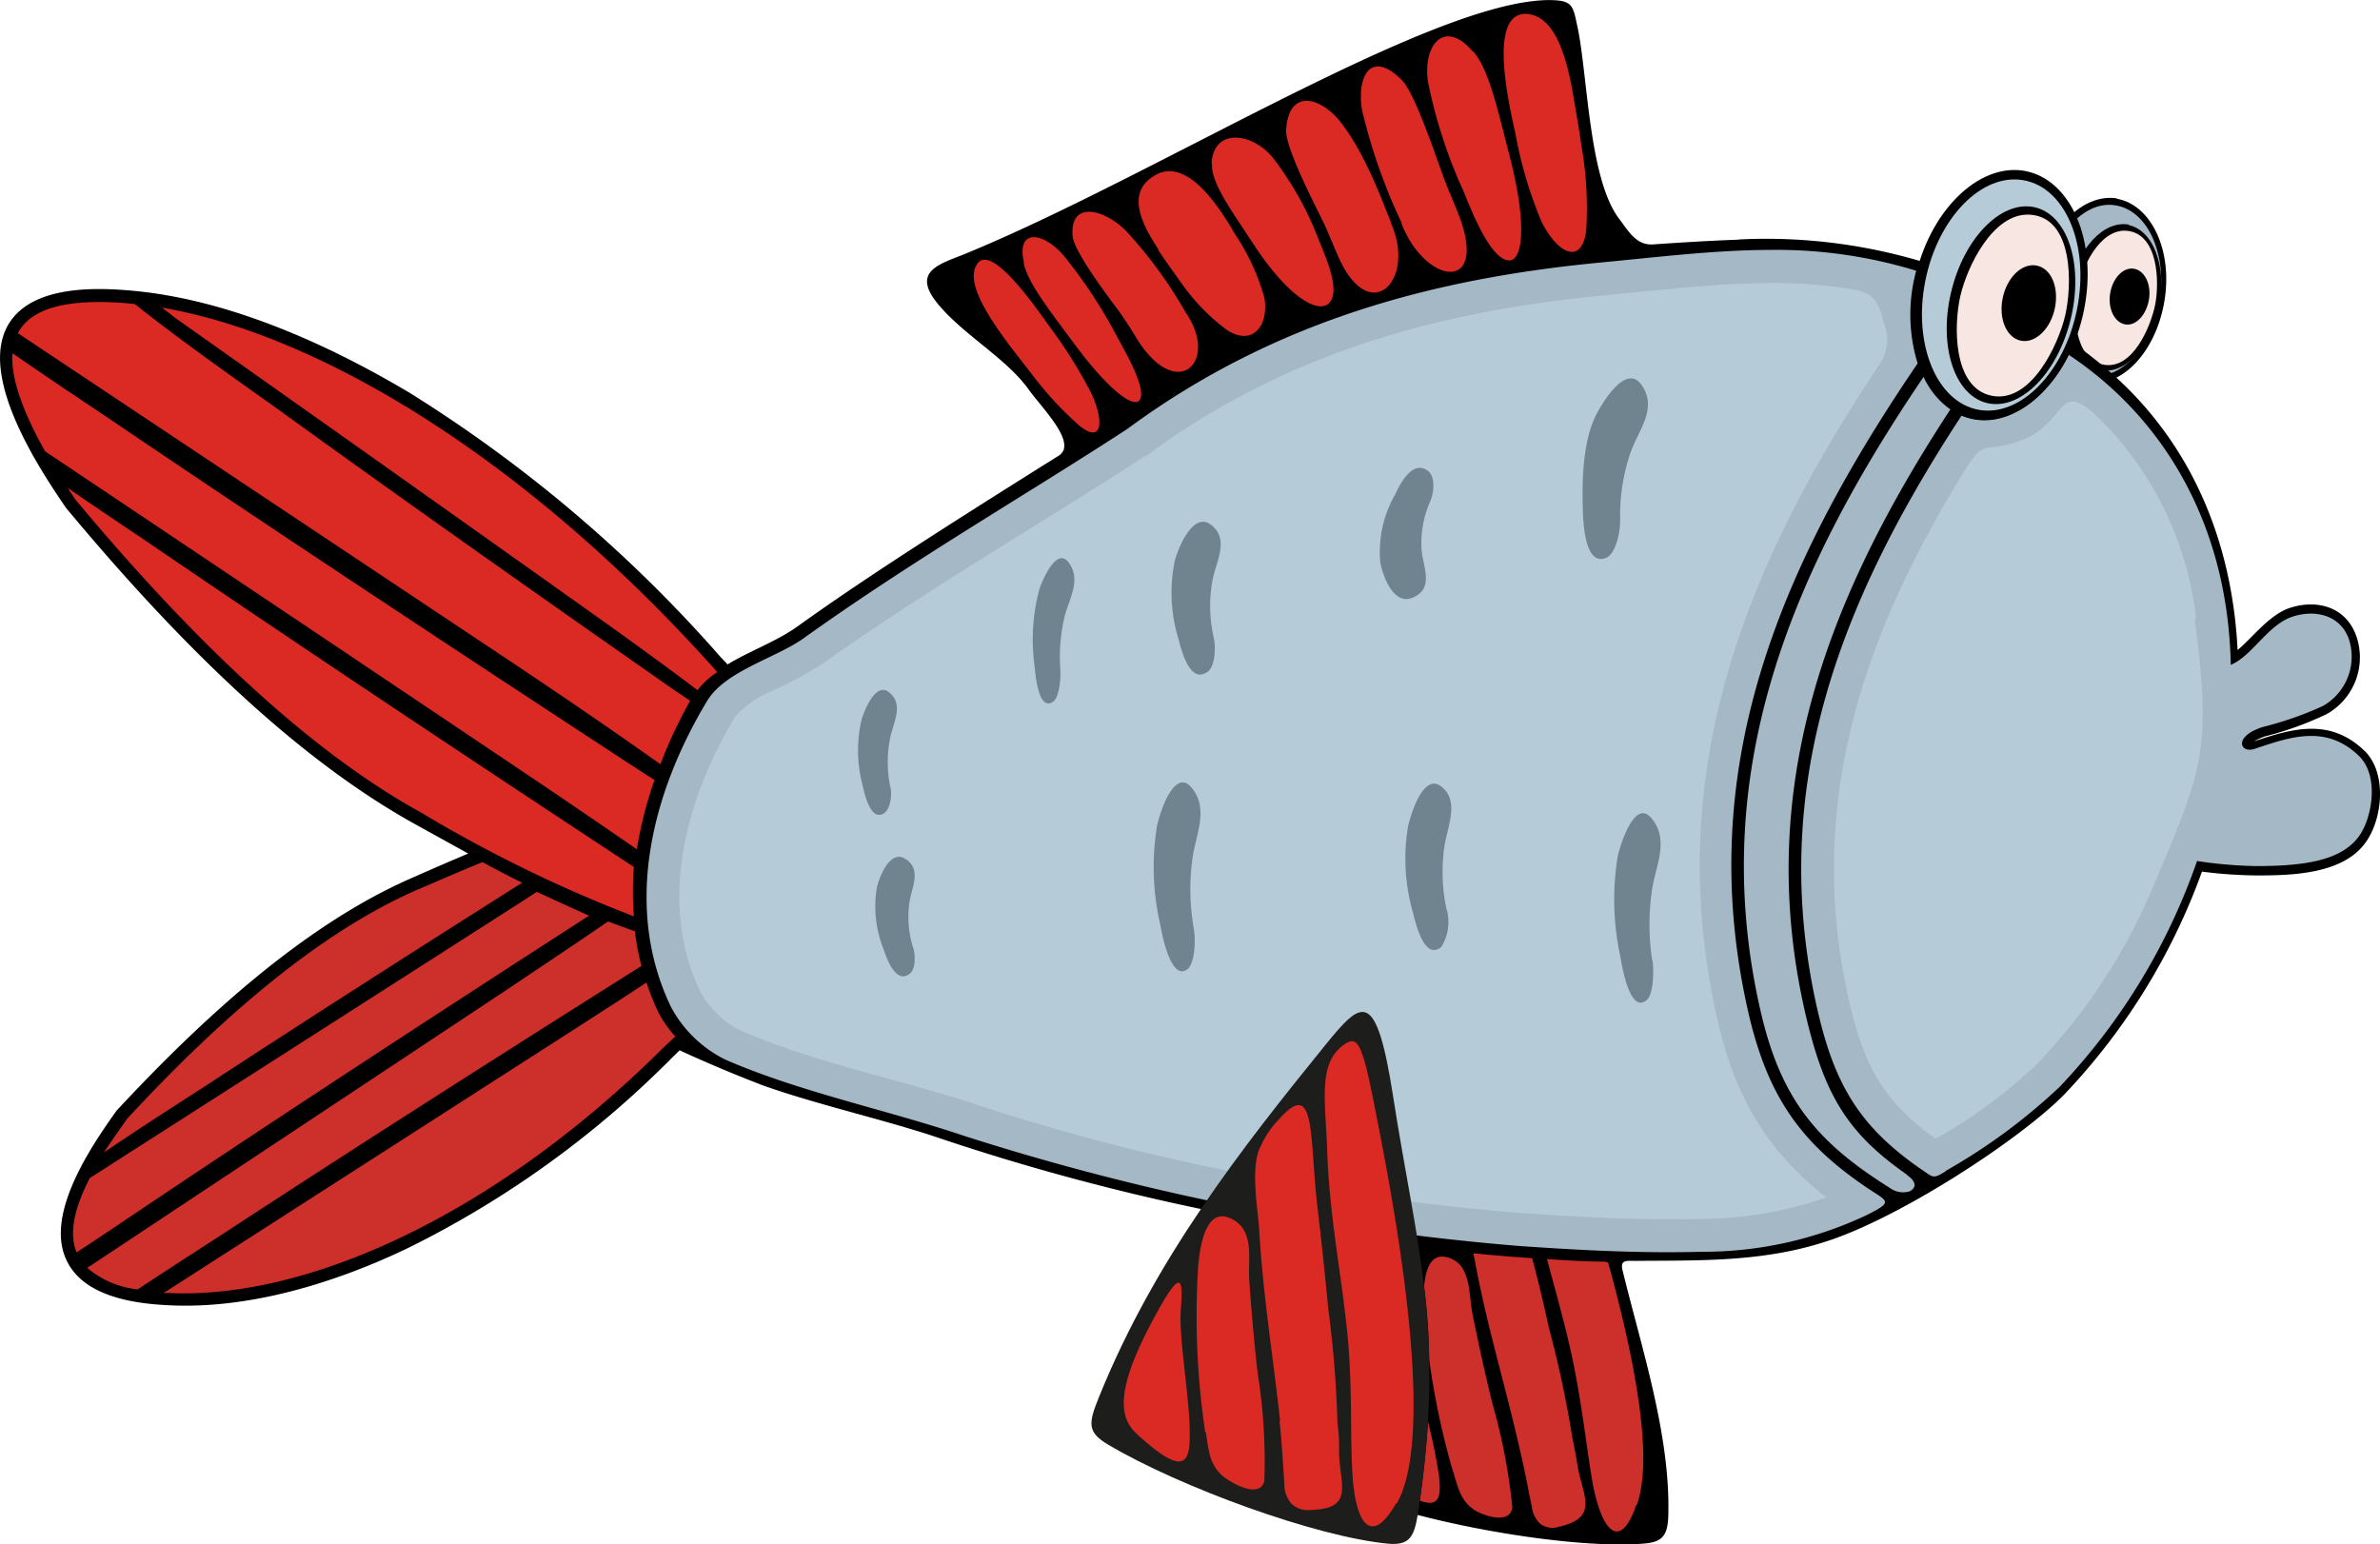 <svg xmlns="http://www.w3.org/2000/svg" width="300" height="194.7" viewBox="0 0 300 194.7" fill="none"><path d="M266.81,25.05c4.39.77,7.11,6.58,6,13S267.37,49,263,48.19s-7.09-6.56-6-13,5.55-10.85,9.86-10.18" fill="#000" fill-rule="evenodd"/><path d="M266.79,25.91c3.94.72,6.38,6.1,5.42,12s-4.89,10.13-8.83,9.38-6.38-6.08-5.42-12,4.9-10.15,8.83-9.38" fill="#a4b8c5" fill-rule="evenodd"/><path d="M268.29,28.37c3.12.62,4.86,5.21,3.88,10.27s-4.29,8.65-7.4,8-4.88-5.21-3.9-10.26,4.31-8.66,7.5-8.06" fill="#000" fill-rule="evenodd"/><path d="M268,29.08c-3.44-.17-5.63,4.8-6.17,7.5s-.45,8.63,3.26,9.38,6-4.77,6.56-7.5.49-9.19-3.75-9.38" fill="#f7e6e1" fill-rule="evenodd"/><path d="M269,33.88c1.35.23,2.21,2,1.87,3.92s-1.65,3.34-3,3.09-2.2-2-1.88-3.93,1.67-3.32,3-3.08" fill="#000" fill-rule="evenodd"/><path d="M219.15,30.19a68.58,68.58,0,0,1,25.54,3.56,59,59,0,0,1,10.8,5.63,76.37,76.37,0,0,1,9,6.26c11.62,9.37,16.87,22.5,17.56,36.3,1.88-1.54,4-4.46,6.6-5.31,3.62-1.18,7.5,0,8.57,4.24A8.21,8.21,0,0,1,293.32,90a41.65,41.65,0,0,1-7.81,2.83,7.37,7.37,0,0,0-1.37.62c4.95-1.67,9.6-2.94,13.91,1.2,2.85,2.76,2.31,8.59.11,11.59-2.9,4-9.37,4.12-13.74,4.12a58.12,58.12,0,0,1-6.86-.48,80.3,80.3,0,0,1-17.27,28c-5.44,5.62-21,15.84-30.51,18.75-7.88,2.49-15.73,2.25-23.66,2.32-1.09,0-1.88-.15-1.62,1.09,2.35,9.66,5.95,20.49,5.8,30.47,0,2.91-.58,3.86-3,4.07-8.93.75-26.25-2.27-35.51-5.74-2.78-1-2.76-2.1-1.88-5.36a198.32,198.32,0,0,1,8.81-24.25c.92-2.08-2.1-2.53-3.3-2.68-6.13-.71-12.48-1.87-18.75-3.09l-3.48-.68a288.15,288.15,0,0,1-35.74-9.63c-7.18-2.31-14.34-3.88-21.23-6.3q-5.81-2.24-10.55-4.45l-.83.81a124.29,124.29,0,0,1-33.43,24.13c-9.17,4.39-20,7.73-30.19,7.2-4.42-.21-10.78-1.12-12.88-5.77C5.7,153,11.47,144.53,14.7,140h0c10.37-11.14,23.47-23.39,37.39-29.4q3.45-1.53,6.93-3l-6.78-3.75c-16.49-9.15-31.88-25.37-43.9-39.8h0C4.78,58.86-2.68,47.48,1,41c2.76-4.82,10.26-4.79,15-4.41,12.28.94,25,6.6,35.62,12.92A175.54,175.54,0,0,1,90.71,82.69l1,1.07c2.79-1.71,6.13-2.87,8.83-4.8,8.64-6.21,19.85-13.33,33-21.57,2.15-1.57-1.88-5.62-3.75-8.11-2.82-4.09-8.46-7.09-11.69-11.12s.49-4.9,3.53-6.15c23.79-9.75,58.59-31.8,73.5-32,3.22,0,3.11.66,3.75,3.54,1.26,6.19,1.42,19,5.19,24,1.18,1.55,2.16,3.41,4.32,3.26,3.6-.25,7.2-.47,10.8-.6" fill="#000" fill-rule="evenodd"/><path d="M240.45,148.13c-7.9-5.46-10.65-10.54-13-20.87-6.41-28.63,3.42-52.75,18.4-75.66a10.19,10.19,0,0,1-3.38-4.09c-16.27,24-27.43,49.41-20.62,79.63,2.53,11.25,7,16.75,16.38,22.62a2.81,2.81,0,0,0,2.46.43c.66-.3,1.14-1.07-.32-2.06M91.5,133.61c9.37,4.07,20.29,6.3,30,9.57a312.59,312.59,0,0,0,70,13.89c7.73.54,15.23.94,23,.73a48.2,48.2,0,0,0,20.85-4.65c3.41-1.72,2.57-1.67,0-3.41-8.14-5.51-12.51-11.25-15-22.24-6.83-30.13,3.58-55.57,21.37-81.69a21,21,0,0,1-.18-11.68,60,60,0,0,0-18.1-2.63c-7.14,0-14.38.9-21.54,1.58-21.09,2-41.25,7.31-59.81,21-12.58,8.21-27,16.5-40.82,26.4-3.47,2.47-9.85,4.1-12.13,7.87-7.22,12-10.52,26.25-4.54,38.63A15.55,15.55,0,0,0,91.5,133.61Zm153.75,14A74.24,74.24,0,0,0,259.63,137a78.86,78.86,0,0,0,17.31-28.46,55.26,55.26,0,0,0,7.5.64c6.67,0,10.82-.9,12.9-3.75,1.68-2.29,2.6-7.63,0-10.14-4.13-4-8.68-2.39-13.13-.89-1.87.62-2.74-1.55,1-2.75A43.12,43.12,0,0,0,292.8,89a7.15,7.15,0,0,0,3.45-7.82c-.81-3.47-4.13-4.46-7.26-3.45s-5.13,5-7.8,6.08c-.35-17.46-8.28-31-20.42-39.08-2.73,5.51-7.5,8.93-11.92,8.14a8.15,8.15,0,0,1-1.6-.47C231.71,76.13,222.88,99.45,229,126.9c2.21,9.84,5.38,15.3,13.8,20.93.94.67,1.11.65,2.48-.19Z" fill="#a4b8c5" fill-rule="evenodd"/><path d="M13.12,145.24C14,143.91,15,142.5,16,141.06q20.13-21.78,36.72-28.95c2.7-1.15,5.38-2.33,8.1-3.43,1.65.9,3.31,1.76,5,2.6Q42.9,125.77,26.42,136.56c-2.5,1.63-8.25,5.27-13.26,8.68M9.65,157.88c-1-2.44-.26-5.63,1.67-9.38.88-.56,1.88-1.18,2.93-1.87l49.82-31.88,3.6-2.32c2.15,1,4.35,2,6.58,3q-33.31,21.48-56.42,37C16.09,153.58,13.12,155.63,9.65,157.88Zm7.71,4.66A11.61,11.61,0,0,1,11,159.83L64,124.69c4.46-3,8.76-5.85,12.64-8.53l2.7,1,.69.23a31,31,0,0,0,.83,4.38q-30.42,19.17-51.75,33.12C26.83,156.39,22.14,159.38,17.36,162.54ZM83.6,132.09C62,153.56,38.34,163.82,21.28,163h-.66l52.95-34c2.72-1.75,5.38-3.47,7.92-5.14a35,35,0,0,0,1.4,3.56,14.15,14.15,0,0,0,2.23,3.24ZM180,179.23a69.24,69.24,0,0,1,1.39,6.85c.3,2.62,0,4-2.42,3.09C179.47,185.63,179.81,182.27,180,179.23Zm3.07,6a98.84,98.84,0,0,1-2.92-13.83,79.38,79.38,0,0,0-.64-9.19c.23-2.78,1.14-4.09,2.74-3.75,3.22.67,2.85,4.56,3.34,7.07s1.51,7.31,2.53,11.4A74.12,74.12,0,0,1,190.63,190c-.21,1.88-2.66,1.43-4.39.58C184,189.38,183.75,187.29,183.07,185.19Zm10.13-26.62q-3.75-.24-7.5-.62c.11.45.2.86.26,1.22,1.46,7.89,3.75,15.32,5.49,23,.7,2.85,1.19,5.63,1.64,7.75a3.45,3.45,0,0,0,1.12,2.19,2.62,2.62,0,0,0,2.29.32c5-1.12,3.11-3.75,2.38-7.5-.19-1.31-.45-2.59-.71-3.86a132.15,132.15,0,0,0-2.91-13.63c-.62-2.85-1.31-5.82-2.14-8.89Zm13.12,31.11c2.22-6.14-.47-19.17-3.62-30.57a1.94,1.94,0,0,0-.63-.11c-2.35,0-4.71-.17-7.07-.32,1.05,4,2.17,7.8,3.11,12.11,1.31,6.12,1.88,11.78,2.64,16.13,1.26,6.6,3.62,8.34,5.5,2.76Z" fill="#cd2f2a" fill-rule="evenodd"/><path d="M255.19,21.54c5.88,1.05,9.24,8.89,7.5,17.54s-7.95,14.77-13.84,13.74-9.26-8.89-7.5-17.51,8-14.8,13.86-13.77" fill="#000" fill-rule="evenodd"/><path d="M255.11,22.73c5.27.95,8.29,8.21,6.71,16.2s-7.14,13.68-12.41,12.73-8.31-8.23-6.73-16.22,7.14-13.69,12.43-12.71" fill="#b6cbd8" fill-rule="evenodd"/><path d="M256.35,26.1c4.18.83,6.3,7,4.72,13.88s-6.24,11.7-10.42,10.87-6.32-7-4.75-13.86,6.25-11.71,10.45-10.89" fill="#000" fill-rule="evenodd"/><path d="M255.84,27.06c-4.61-.25-7.85,6.48-8.72,10.18s-1,11.66,3.94,12.65,8.4-6.43,9.26-10.12,1.13-12.39-4.48-12.71" fill="#f7e6e1" fill-rule="evenodd"/><path d="M256.67,33.47c1.87.32,2.87,2.7,2.36,5.31s-2.42,4.5-4.24,4.18-2.88-2.7-2.36-5.33,2.42-4.48,4.24-4.16" fill="#000" fill-rule="evenodd"/><path d="M230.27,151c-7.5-5.9-11.52-12.52-13.8-22.5-7.11-31.33,3.75-57.61,20.62-82.83a5.62,5.62,0,0,0,.32-5.12c-.45-1.76-.92-3.58-3.47-4a58.3,58.3,0,0,0-10.39-.87c-7.08,0-14.15.89-21.2,1.54-21.15,2-40.45,7.37-57.79,20.2h-.11c-13.58,8.81-27.56,16.87-40.76,26.25a48.1,48.1,0,0,1-6.36,3.43,12.27,12.27,0,0,0-4.65,3.24c-6.19,10.22-9.84,23.46-4.37,34.76a12,12,0,0,0,4.91,4.75c9.38,4.12,20,6.15,29.76,9.37a274,274,0,0,0,31,8.21,291.44,291.44,0,0,0,38,5.5c7.5.52,15,.92,22.59.73a48.47,48.47,0,0,0,15.83-2.78m46.43-72.95a42.47,42.47,0,0,0-11.65-24.62C259,47,261,53.49,254.29,55.69c-4.43,1.46-4.09-.6-7,4.2C235,80,227.51,101.14,233,125.87c1.88,8.34,4.3,12.92,11,17.7a66.39,66.39,0,0,0,12.82-9.47,73.93,73.93,0,0,0,14.61-22.37c6.19-14.68,7.41-17.1,5.21-33.69Z" fill="#b6cbd8" fill-rule="evenodd"/><path d="M204.22,65.49A24.39,24.39,0,0,1,205.55,57c.94-2.72,3.55-5.63,1.26-8.61-1.67-2.12-4.12,1.09-5.62,3.9-1.69,3.43-1.79,8.22-1.67,12.12s.93,6.82,3,5.88c1.12-.52,1.74-3.18,1.7-4.82m-23.92-2.3a12.8,12.8,0,0,0-1.11,6.07c.13,2.12,1.71,5-1.2,6.13-2.12.85-3.52-2.11-4-4.44a14.49,14.49,0,0,1,1.88-8.61c1.05-2.34,2.57-4.21,4.18-2.92C180.92,60.13,180.77,62.12,180.28,63.19ZM153,80.42a18,18,0,0,1-.19-7.13c.41-2.41,2.31-5.41-.28-7.21-1.87-1.3-3.62,1.87-4.42,4.48a19.86,19.86,0,0,0,.48,10.12c.73,3,1.88,5.27,3.64,4C153.15,84,153.28,81.71,153,80.42Zm-19.33,4.16a21.72,21.72,0,0,1,.52-6.82c.53-2.2,2.2-4.71.47-6.9-1.24-1.62-2.81,1.07-3.64,3.39a24.57,24.57,0,0,0-.61,9.73c.26,3,.9,5.38,2.28,4.52C133.42,88.13,133.74,85.88,133.65,84.58ZM112.18,99a15.55,15.55,0,0,1,0-5.85c.34-1.87,1.87-4.37-.15-5.9-1.43-1.13-2.79,1.42-3.45,3.54a17.23,17.23,0,0,0,.17,8.29c.52,2.45,1.42,4.37,2.75,3.39C112.27,101.89,112.5,100,112.18,99Zm2.92,20.48a13.09,13.09,0,0,1-.48-5.63c.24-1.87,1.68-4.31-.57-5.62-1.63-1-3,1.59-3.52,3.64a14.58,14.58,0,0,0,.88,7.89c.75,2.29,1.88,4.07,3.24,3C115.42,122.23,115.42,120.43,115.1,119.44ZM150.47,117a28.55,28.55,0,0,1-.15-8.85c.39-2.9,2.19-6.32-.25-9-1.76-1.87-3.43,1.73-4.2,4.82a32.1,32.1,0,0,0,.38,12.58c.67,3.75,1.87,6.84,3.43,5.63C150.6,121.43,150.75,118.61,150.47,117Zm31.87-2.36a22.26,22.26,0,0,1-.3-7.72c.34-2.63,2.06-5.95-.43-7.82-1.87-1.37-3.39,2.1-4.11,5a24.53,24.53,0,0,0,.62,11c.75,3.2,1.88,5.62,3.55,4.29a6,6,0,0,0,.71-4.67ZM208.25,121a30.24,30.24,0,0,1,0-8.91c.44-2.91,2.24-6.28-.13-9-1.72-2-3.37,1.63-4.18,4.71a33.75,33.75,0,0,0,.28,12.67c.62,3.75,1.69,6.94,3.3,5.63.85-.58,1-3.42.77-5.08Z" fill="#708490" fill-rule="evenodd"/><path d="M178.72,190.86c-.47,3-1.14,3.93-3.65,3.75-9.19-.85-26.37-7.15-35.38-12.49-2.67-1.58-2.5-2.7-1.19-5.94,7.07-17.52,18-31.41,28.54-44.42,4.58-5.63,6.4-7.39,8.55,6.37,3.08,19.82,6.64,29.59,3.13,52.76" fill="#1d1d1b" fill-rule="evenodd"/><path d="M89.57,83.78c-23.7-26.25-49.45-41.63-69.15-45l1.87,1.44q30.65,21.66,52.07,36.9C79.25,80.59,83.94,84,87.92,87a10.35,10.35,0,0,1,2.49-2.27ZM17,38.33l-1.2-.12C8.06,37.61,3.82,39,2.25,42L65,83.81c6.65,4.45,13,8.8,18.24,12.53a61,61,0,0,1,3.75-8L85,87q-29.67-20.72-50-35.44C31.61,49.14,22.69,42.9,17,38.33ZM1.57,44.53c-.22,3.15,1.3,7.35,4.11,12.36q35.63,23.86,60.84,40.8c4.88,3.28,9.57,6.49,13.75,9.37a50.71,50.71,0,0,1,2.23-8.72l-3.86-2.51q-37.57-24.58-63.32-42C12.64,52,7.1,48.36,1.57,44.53Zm6.9,16.88c.34.52.7,1.07,1.07,1.61Q33.33,91.55,53,102.39a172.44,172.44,0,0,0,26.9,13.13,40.49,40.49,0,0,1,0-6.23l-.54-.35Q43.73,85.47,19.2,68.74c-2.1-1.43-6.28-4.2-10.73-7.28Z" fill="#db2924" fill-rule="evenodd"/><path d="M126.94,43.13c.93,1.23,2,2.58,3.18,4.12a44.3,44.3,0,0,0,6,6.47c2.78,2.19,3.12-.47,1.43-4.16A59.64,59.64,0,0,0,132.17,41c-2.89-4.13-7.69-10.45-9.13-7.5-1.17,2.12,1.29,6.07,3.9,9.62m2.1-9.92c.52,2.4,3,5.62,6.61,10.46,4.35,5.81,7.3,7.78,8,6.77.92-1.33-1.65-5.8-2.85-8a61.78,61.78,0,0,0-6.73-10.22c-2.64-3.06-6-3.39-5,.88Zm20.51,6.37A55.43,55.43,0,0,0,141.84,29c-2.92-2.79-7-3.62-6.64.77.15,1.87,4.37,7.5,5.63,9.17.9,1.23,1.87,2.75,2.66,4.07,5,7.65,10.11,2.56,6.06-3.47ZM146,31.52c.77,1.18,1.7,2.47,2.74,3.92a25.91,25.91,0,0,0,5.9,6.15c3.19,2.08,5.29-.43,4.75-4a27.77,27.77,0,0,0-3.75-8.12c-2.25-3.92-6.34-9.92-10.32-7.2-3.24,2.07-1.53,5.82.68,9.13Zm6.77-10.89c-.12,2.45,2.28,5.62,5.62,10.74,4.07,6,7.5,8,8.95,7,1.87-1.37-.25-6-1.13-8.18a40.67,40.67,0,0,0-5.87-10.44C157.59,16.58,152.92,16.24,152.72,20.63Zm22.61,7.5c-.62-1.34-3-8.39-6.34-12.66-2.59-3.34-6.62-4.31-6.92.9-.13,2.17,3.36,8.91,4.37,11,.75,1.44,1.45,3.28,2.14,4.84C172.59,41.4,178.57,35.4,175.33,28.13Zm1.31,0a71.77,71.77,0,0,1-5-14.24c-.71-4.35,1.15-7.72,5.05-3.75,1.61,1.65,4.18,9.38,5,11.59.57,1.65,1.43,3.56,2.1,5.27C187.72,37,179.68,36,176.64,28.13Zm9-21.66c2,2.31,3,7,4.8,14,2.05,8.34,1.35,12.51-.35,12.36-2.25-.21-4.54-5.93-5.63-8.65A62.77,62.77,0,0,1,180,10.31C179.32,5.63,182.1,2.33,185.62,6.47Zm12.62,5.62c.34,1.88.68,3.85,1,6.12a45.28,45.28,0,0,1,.64,10.72c-.49,4.48-3.51,3.23-5.62-.94A53.07,53.07,0,0,1,191,16.74c-1.33-5.79-3-15,1.31-15,3.62.14,5.12,5.2,6,10.28Z" fill="#db2924" fill-rule="evenodd"/><path d="M176.06,189.54c5.34-9.37-.86-40.23-2.81-50.17-1.61-8.19-2.18-9-4.07-7.5-3.11,2.4-2.06,7.27-1.88,13.39.36,9,1.88,15.62,2.63,23.85.54,6.35.26,12.11.54,16.63.42,6.84,2.57,9,5.52,3.75m-14.7-10.39c.31,3,.45,5.76.61,8.06a3.7,3.7,0,0,0,.9,2.42,3,3,0,0,0,2.39.77c5.51-.15,3.75-3.07,3.6-7.07a25.41,25.41,0,0,0-.21-4,135,135,0,0,0-1.14-14.2c-.38-4-.83-8.25-1.35-12.71-1.07-8.92-.15-16.55-4.77-11.38a11.93,11.93,0,0,0-2.42,3.53c-1.36,2.56-.31,8.13-.18,10.48.48,8.25,1.76,16.08,2.64,24.15Zm-9.38,1.37a98.56,98.56,0,0,1-.86-21.09c.45-4.62,1.76-6.7,3.86-5.87,3.34,1.31,2.38,5.12,2.55,7.72s.58,7.61,1.07,11.89a70.28,70.28,0,0,1,.84,13.59c-.48,1.88-3,.9-4.76-.28-2.23-1.52-2.25-3.69-2.62-5.9Zm-8.64.26c-2.5-2.25-2.44-6.22,2.57-15.28,3.2-5.83,3.28-4,3-.34s1.2,11.53,1.13,15.9c0,3.79-1.07,4.86-6.66-.22Z" fill="#db2924" fill-rule="evenodd"/></svg>